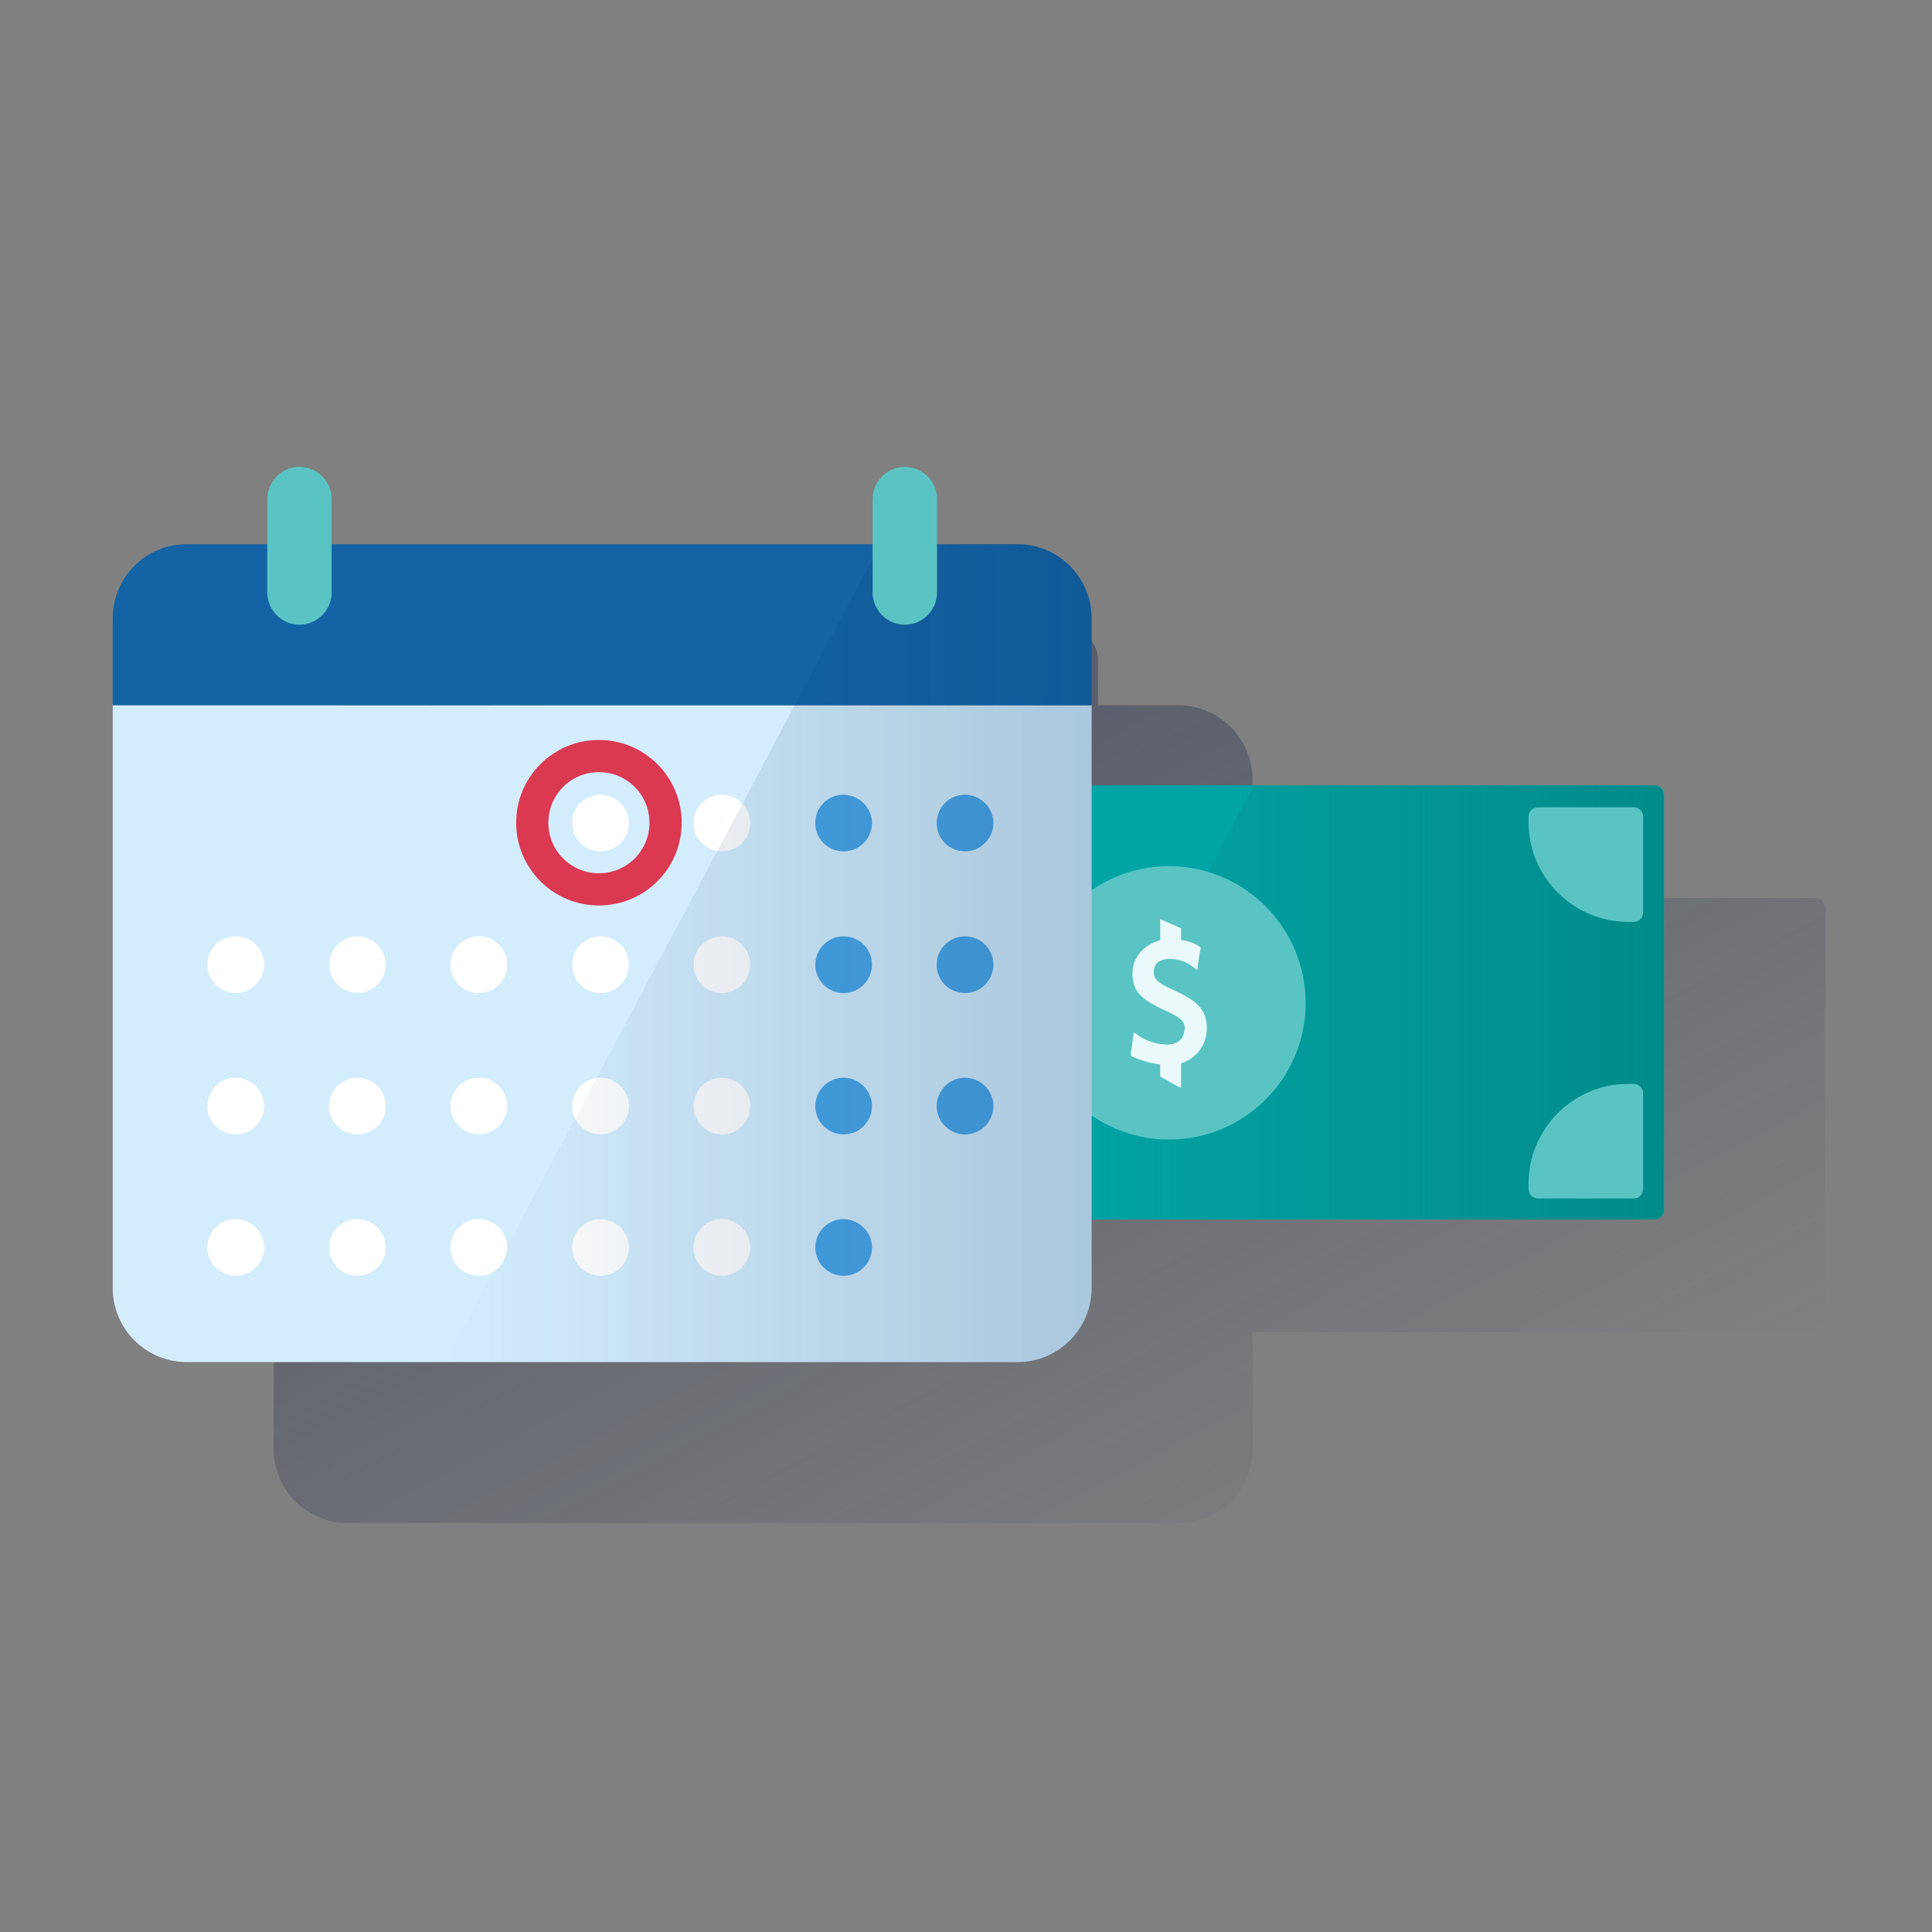 <?xml version="1.0" encoding="utf-8"?>
<!-- Generator: Adobe Illustrator 23.0.1, SVG Export Plug-In . SVG Version: 6.00 Build 0)  -->
<svg version="1.1" id="Capa_1" xmlns="http://www.w3.org/2000/svg" xmlns:xlink="http://www.w3.org/1999/xlink" x="0px" y="0px"
	 viewBox="0 0 600 600" style="enable-background:new 0 0 600 600;" xml:space="preserve">
<rect x="0" y="0" width="600" height="600" fill="#808080" stroke="none"/>
<style type="text/css">
	.st0{fill:url(#SVGID_1_);}
	.st1{fill:#02A5A5;}
	.st2{fill:url(#SVGID_2_);}
	.st3{fill:#5AC4C4;}
	.st4{fill:#EAF9FA;}
	.st5{fill:#D4EDFC;}
	.st6{fill:#1464A5;}
	.st7{fill:#FFFFFF;}
	.st8{fill:#49A5E6;}
	.st9{fill:#DA3951;}
	.st10{fill:url(#SVGID_3_);}
</style>
<title>Mesa de trabajo 1 copia 9</title>
<g>
	<g>
		
			<linearGradient id="SVGID_1_" gradientUnits="userSpaceOnUse" x1="213.136" y1="556.39" x2="397.256" y2="902.67" gradientTransform="matrix(1 0 0 1 0 -400)">
			<stop  offset="0" style="stop-color:#192647"/>
			<stop  offset="0" style="stop-color:#192647;stop-opacity:0.5"/>
			<stop  offset="1" style="stop-color:#192647;stop-opacity:0"/>
		</linearGradient>
		<path class="st0" d="M563.8,278.9H389V242c0-1.6-0.2-3.1-0.5-4.6c-0.6-2.9-1.8-5.7-3.5-8.2c-0.2-0.3-0.4-0.6-0.6-0.9
			c-1.3-1.8-2.9-3.3-4.7-4.7c-0.3-0.2-0.6-0.4-0.9-0.6c-2.5-1.7-5.3-2.9-8.2-3.5c-1.5-0.3-3.1-0.5-4.6-0.5h-25v-14
			c0-5.5-4.5-10-10-10s-10,4.5-10,10v14H153v-14c0-5.5-4.5-10-10-10s-10,4.5-10,10v14h-25c-12.7,0-23,10.3-23,23v208
			c0,12.7,10.3,23,23,23l0,0h258c4.6,0,9.1-1.4,12.9-3.9c0.3-0.2,0.6-0.4,0.9-0.6c0.9-0.7,1.7-1.4,2.5-2.2c1.3-1.3,2.5-2.8,3.4-4.3
			c0.6-1,1.1-2,1.5-3c0.1-0.3,0.3-0.7,0.4-1c0.3-0.7,0.5-1.4,0.7-2.2c0.5-1.9,0.7-3.8,0.7-5.8v-36.3h174.8c1.7,0,3-1.3,3-3V281.9
			C566.8,280.3,565.4,278.9,563.8,278.9z"/>
		<path class="st1" d="M211.5,243.9h302.3c1.7,0,3,1.3,3,3v128.8c0,1.7-1.3,3-3,3H211.5c-1.7,0-3-1.3-3-3V246.9
			C208.5,245.3,209.8,243.9,211.5,243.9z"/>
		
			<linearGradient id="SVGID_2_" gradientUnits="userSpaceOnUse" x1="516.7" y1="711.3" x2="319.2" y2="711.3" gradientTransform="matrix(1 0 0 1 0 -400)">
			<stop  offset="0" style="stop-color:#028484;stop-opacity:0.8"/>
			<stop  offset="1" style="stop-color:#028484;stop-opacity:0"/>
		</linearGradient>
		<path class="st2" d="M513.6,243.9H389.2l-70,134.8h194.4c1.7,0,3.1-1.4,3.1-3.1V247.1C516.7,245.3,515.3,243.9,513.6,243.9z"/>
		<path class="st3" d="M477.7,250.7h29.6c1.7,0,3,1.3,3,3v29.6c0,1.7-1.3,3-3,3h-1.6c-17.1,0-31-13.9-31-31v-1.6
			C474.7,252,476,250.7,477.7,250.7L477.7,250.7z"/>
		<path class="st3" d="M510.3,339.6v29.6c0,1.7-1.3,3-3,3h-29.6c-1.7,0-3-1.3-3-3v-1.6c0-17.1,13.9-31,31-31h1.6
			C509,336.6,510.3,338,510.3,339.6z"/>
		<path class="st3" d="M247.3,372.3h-29.6c-1.7,0-3-1.3-3-3v-29.6c0-1.7,1.3-3,3-3h1.6c17.1,0,31,13.9,31,31v1.6
			C250.3,370.9,249,372.3,247.3,372.3z"/>
		<path class="st3" d="M214.7,283.3v-29.6c0-1.7,1.3-3,3-3h29.6c1.7,0,3,1.3,3,3v1.6c0,17.1-13.9,31-31,31h-1.6
			C216,286.3,214.7,285,214.7,283.3L214.7,283.3z"/>
		<path class="st3" d="M405.5,311.6c-0.1,23.5-19.2,42.4-42.6,42.3s-42.4-19.2-42.3-42.6S339.7,269,363,269
			C386.5,269,405.5,288.1,405.5,311.6"/>
		<path class="st4" d="M368,320c0-2.8-1.1-3.9-6.4-6.3c-7.6-3.5-9.9-6.1-9.9-11.5s4.3-9.1,8.6-10.2v-6.5h0.2l6.3,2.8v3.6
			c2,0.3,3.9,0.9,5.6,2l0.3,0.2l0.2,0.1v0.2l-0.1,0.4l-0.8,5l-0.1,0.9l-0.1,0.6l-0.5-0.4l-0.8-0.6c-2-1.6-4.5-2.5-7.1-2.5
			c-3.3,0-5.1,1.5-5.1,4c0,2.3,1.1,3.4,6.4,5.8c7.7,3.5,10.1,6.3,10.1,12c-0.1,4.9-3.3,9.2-8,10.6v7.5h-0.5l-6-3.4v-3.7
			c-2.9-0.4-5.8-1.2-8.5-2.4l-0.4-0.2l-0.2-0.1v-0.3v-0.4l0.7-5.1l0.1-0.9l0.1-0.6l0.5,0.3l0.7,0.5c2.6,1.9,5.8,2.9,9,3
			c3.4,0,5.5-1.8,5.5-4.6"/>
		<path class="st5" d="M339,219v181c0,12.7-10.3,23-23,23H58c-12.7,0-23-10.3-23-23V219"/>
		<path class="st6" d="M316,169H58c-12.7,0-23,10.3-23,23v27h304v-27C339,179.3,328.7,169,316,169z"/>
		<path class="st7" d="M195.3,255.6c0,4.8-3.9,8.8-8.8,8.8c-4.8,0-8.8-3.9-8.8-8.8s3.9-8.8,8.8-8.8l0,0
			C191.3,246.9,195.3,250.8,195.3,255.6z"/>
		<path class="st7" d="M233,255.6c0,4.8-3.9,8.8-8.8,8.8c-4.8,0-8.8-3.9-8.8-8.8s3.9-8.8,8.8-8.8l0,0
			C229.1,246.9,233,250.8,233,255.6z"/>
		<path class="st8" d="M270.8,255.6c0,4.8-3.9,8.8-8.8,8.8s-8.8-3.9-8.8-8.8s3.9-8.8,8.8-8.8l0,0
			C266.8,246.9,270.8,250.8,270.8,255.6z"/>
		<path class="st8" d="M308.5,255.6c0,4.8-3.9,8.8-8.8,8.8s-8.8-3.9-8.8-8.8s3.9-8.8,8.8-8.8l0,0
			C304.6,246.9,308.5,250.8,308.5,255.6z"/>
		<path class="st7" d="M82,299.6c0,4.8-3.9,8.8-8.8,8.8c-4.8,0-8.8-3.9-8.8-8.8s3.9-8.8,8.8-8.8l0,0C78.1,290.8,82,294.7,82,299.6
			L82,299.6z"/>
		<path class="st7" d="M119.8,299.6c0,4.8-3.9,8.8-8.8,8.7c-4.8,0-8.8-3.9-8.7-8.8c0-4.8,3.9-8.7,8.8-8.7
			C115.8,290.8,119.8,294.7,119.8,299.6L119.8,299.6z"/>
		<path class="st7" d="M157.5,299.6c0,4.8-3.9,8.8-8.8,8.8s-8.8-3.9-8.8-8.8c0-4.8,3.9-8.8,8.8-8.8
			C153.6,290.8,157.5,294.7,157.5,299.6L157.5,299.6z"/>
		<path class="st7" d="M195.3,299.6c0,4.8-3.9,8.8-8.8,8.8s-8.8-3.9-8.8-8.8c0-4.8,3.9-8.8,8.8-8.8l0,0
			C191.3,290.8,195.3,294.7,195.3,299.6z"/>
		<path class="st7" d="M233,299.6c0,4.8-3.9,8.8-8.8,8.8s-8.8-3.9-8.8-8.8c0-4.8,3.9-8.8,8.8-8.8l0,0
			C229.1,290.8,233,294.7,233,299.6z"/>
		<path class="st8" d="M270.8,299.6c0,4.8-3.9,8.8-8.8,8.8c-4.8,0-8.8-3.9-8.8-8.8c0-4.8,3.9-8.8,8.8-8.8S270.8,294.7,270.8,299.6
			L270.8,299.6z"/>
		<path class="st8" d="M308.5,299.6c0,4.8-3.9,8.8-8.8,8.8s-8.8-3.9-8.8-8.8s3.9-8.8,8.8-8.8l0,0
			C304.6,290.8,308.5,294.7,308.5,299.6z"/>
		<path class="st7" d="M82,343.5c0,4.8-3.9,8.8-8.8,8.8c-4.8,0-8.8-3.9-8.8-8.8c0-4.8,3.9-8.8,8.8-8.8l0,0
			C78.1,334.7,82,338.7,82,343.5z"/>
		<path class="st7" d="M119.8,343.5c0,4.8-3.9,8.8-8.8,8.8c-4.8,0-8.8-3.9-8.8-8.8c0-4.8,3.9-8.8,8.8-8.8
			C115.8,334.7,119.8,338.7,119.8,343.5z"/>
		<path class="st7" d="M157.5,343.5c0,4.8-3.9,8.8-8.8,8.8c-4.8,0-8.8-3.9-8.8-8.8c0-4.8,3.9-8.8,8.8-8.8S157.5,338.7,157.5,343.5z"
			/>
		<path class="st7" d="M195.3,343.5c0,4.8-3.9,8.8-8.8,8.8c-4.8,0-8.8-3.9-8.8-8.8c0-4.8,3.9-8.8,8.8-8.8l0,0
			C191.3,334.7,195.3,338.7,195.3,343.5z"/>
		<path class="st7" d="M233,343.5c0,4.8-3.9,8.8-8.8,8.8c-4.8,0-8.8-3.9-8.8-8.8c0-4.8,3.9-8.8,8.8-8.8l0,0
			C229.1,334.7,233,338.7,233,343.5z"/>
		<path class="st8" d="M270.8,343.5c0,4.8-3.9,8.8-8.8,8.8c-4.8,0-8.8-3.9-8.8-8.8c0-4.8,3.9-8.8,8.8-8.8l0,0
			C266.8,334.7,270.8,338.7,270.8,343.5z"/>
		<path class="st8" d="M308.5,343.5c0,4.8-3.9,8.8-8.8,8.8c-4.8,0-8.8-3.9-8.8-8.8c0-4.8,3.9-8.8,8.8-8.8l0,0
			C304.6,334.7,308.5,338.7,308.5,343.5z"/>
		<path class="st7" d="M82,387.4c0,4.8-3.9,8.8-8.8,8.8c-4.8,0-8.8-3.9-8.8-8.8s3.9-8.8,8.8-8.8l0,0C78.1,378.7,82,382.6,82,387.4
			L82,387.4z"/>
		<path class="st7" d="M119.8,387.4c0,4.8-3.9,8.8-8.8,8.8s-8.8-3.9-8.8-8.8c0-4.8,3.9-8.8,8.8-8.8
			C115.8,378.7,119.8,382.6,119.8,387.4L119.8,387.4z"/>
		<path class="st7" d="M157.5,387.4c0,4.8-3.9,8.8-8.8,8.8s-8.8-3.9-8.8-8.8c0-4.8,3.9-8.8,8.8-8.8
			C153.6,378.7,157.5,382.6,157.5,387.4L157.5,387.4z"/>
		<path class="st7" d="M195.3,387.4c0,4.8-3.9,8.8-8.8,8.8s-8.8-3.9-8.8-8.8c0-4.8,3.9-8.8,8.8-8.8l0,0
			C191.3,378.7,195.3,382.6,195.3,387.4z"/>
		<path class="st7" d="M233,387.4c0,4.8-3.9,8.8-8.8,8.8s-8.8-3.9-8.8-8.8c0-4.8,3.9-8.8,8.8-8.8l0,0
			C229.1,378.7,233,382.6,233,387.4z"/>
		<path class="st8" d="M270.8,387.4c0,4.8-3.9,8.8-8.8,8.8s-8.8-3.9-8.8-8.8c0-4.8,3.9-8.8,8.8-8.8l0,0
			C266.8,378.7,270.8,382.6,270.8,387.4z"/>
		<g>
			<path class="st9" d="M186,281.2c-14.2,0-25.7-11.5-25.7-25.7s11.5-25.7,25.7-25.7s25.7,11.5,25.7,25.7S200.2,281.2,186,281.2z
				 M186,239.8c-8.7,0-15.7,7-15.7,15.7s7,15.7,15.7,15.7s15.7-7,15.7-15.7S194.7,239.8,186,239.8z"/>
		</g>
		
			<linearGradient id="SVGID_3_" gradientUnits="userSpaceOnUse" x1="339" y1="696" x2="138.4" y2="696" gradientTransform="matrix(1 0 0 1 0 -400)">
			<stop  offset="0" style="stop-color:#192647"/>
			<stop  offset="0" style="stop-color:#043263;stop-opacity:0.2"/>
			<stop  offset="1" style="stop-color:#043263;stop-opacity:0"/>
		</linearGradient>
		<path class="st10" d="M316,169h-42.6l-135,254H316c12.7,0,23-10.3,23-23V192C339,179.3,328.7,169,316,169z"/>
		<path class="st3" d="M93,145L93,145c5.5,0,10,4.5,10,10v29c0,5.5-4.5,10-10,10l0,0c-5.5,0-10-4.5-10-10v-29
			C83,149.5,87.5,145,93,145z"/>
		<path class="st3" d="M281,145L281,145c5.5,0,10,4.5,10,10v29c0,5.5-4.5,10-10,10l0,0c-5.5,0-10-4.5-10-10v-29
			C271,149.5,275.5,145,281,145z"/>
	</g>
</g>
</svg>
